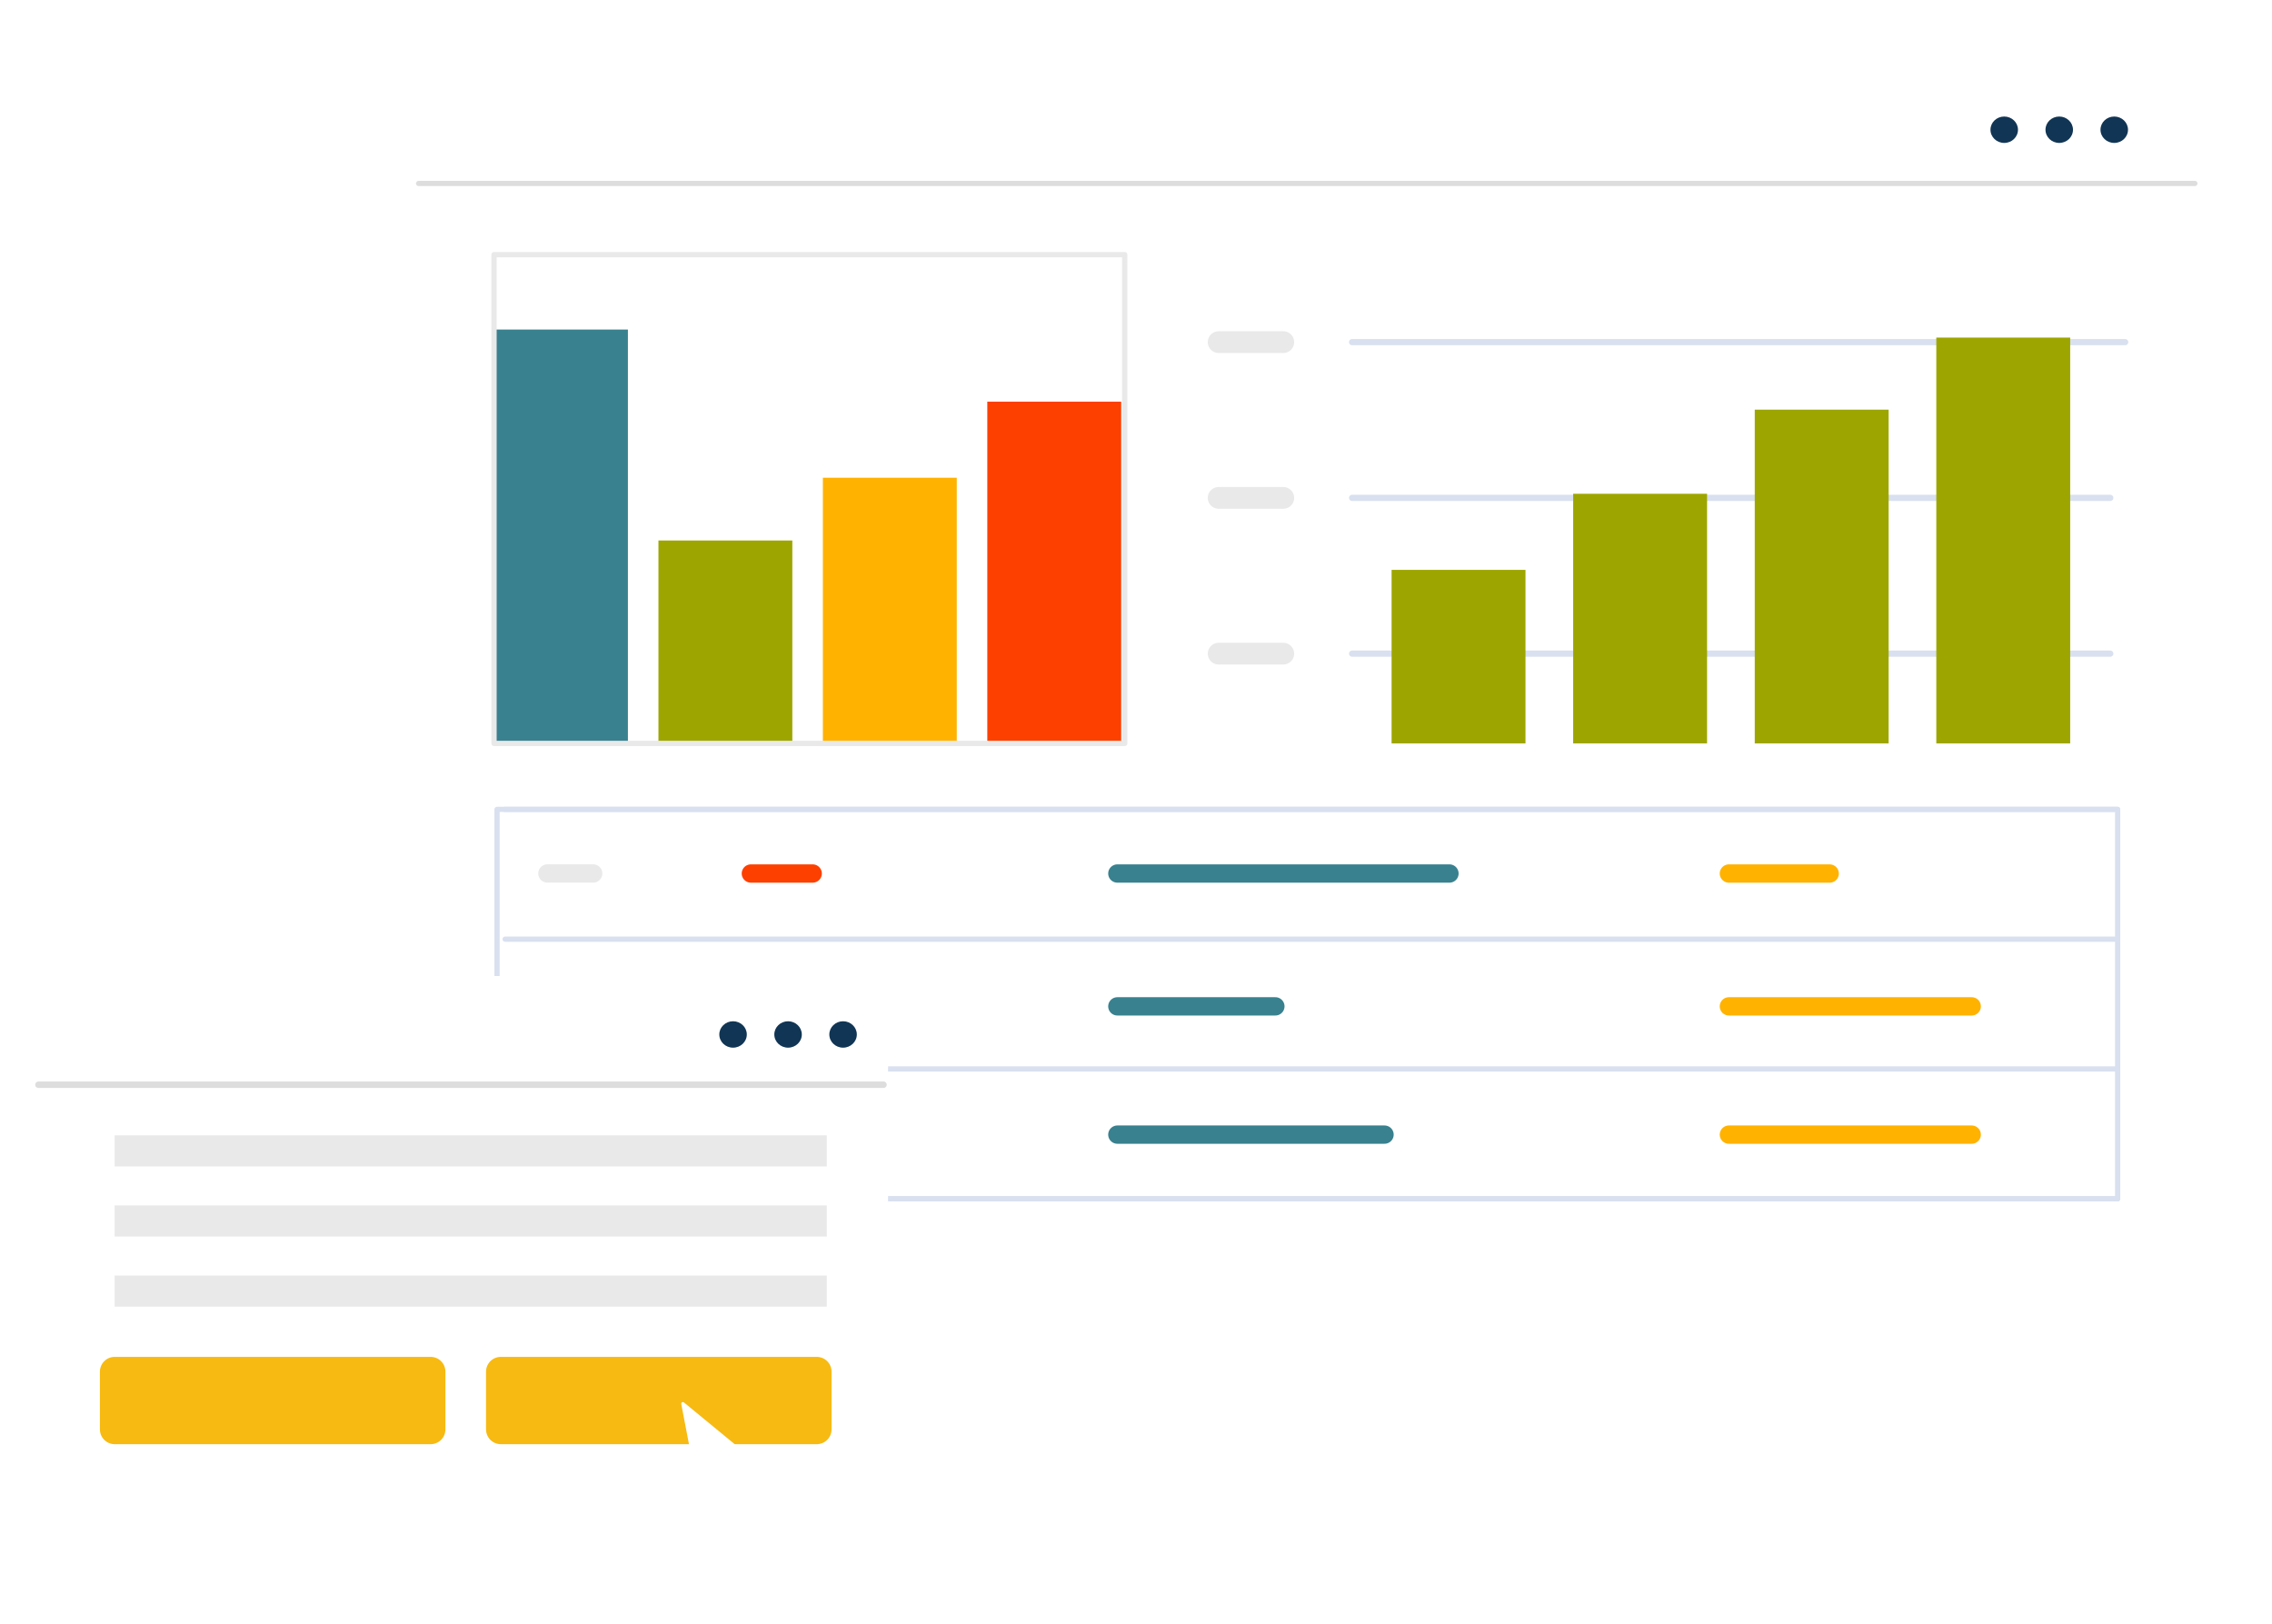 <svg width="869" height="621" viewBox="0 0 869 621" fill="none" xmlns="http://www.w3.org/2000/svg">
<g clip-path="url(#clip0_712_306)">
<g filter="url(#filter0_d_712_306)">
<path d="M821.012 28.47H179.402C168.222 28.47 159.172 37.16 159.172 47.88V461.6C159.172 472.32 168.232 481.01 179.402 481.01H821.012C832.192 481.01 841.252 472.32 841.252 461.6V47.88C841.252 37.16 832.192 28.47 821.012 28.47Z" fill="white"/>
</g>
<path d="M160.121 70.17H839.491" stroke="#DDDDDD" stroke-width="2" stroke-linecap="round" stroke-linejoin="round"/>
<path d="M809.962 309.58H190.102V458.51H809.962V309.58Z" stroke="#D9E0EF" stroke-width="2" stroke-linecap="round" stroke-linejoin="round"/>
<path d="M807.14 190.43H517.16" stroke="#D9E0EF" stroke-width="2.38" stroke-linecap="round" stroke-linejoin="round"/>
<path d="M807.14 250.01H517.16" stroke="#D9E0EF" stroke-width="2.38" stroke-linecap="round" stroke-linejoin="round"/>
<path d="M812.84 130.859H517.16" stroke="#D9E0EF" stroke-width="2.38" stroke-linecap="round" stroke-linejoin="round"/>
<path d="M809.963 359.22H193.203" stroke="#D9E0EF" stroke-width="2" stroke-linecap="round" stroke-linejoin="round"/>
<path d="M809.963 309.58H193.203" stroke="#D9E0EF" stroke-width="2" stroke-linecap="round" stroke-linejoin="round"/>
<path d="M809.963 458.51H193.203" stroke="#D9E0EF" stroke-width="2" stroke-linecap="round" stroke-linejoin="round"/>
<path d="M809.963 408.859H193.203" stroke="#D9E0EF" stroke-width="2" stroke-linecap="round" stroke-linejoin="round"/>
<path d="M490.833 250.01H466.113" stroke="#E9E9E9" stroke-width="8.32" stroke-linecap="round" stroke-linejoin="round"/>
<path d="M490.833 190.43H466.113" stroke="#E9E9E9" stroke-width="8.32" stroke-linecap="round" stroke-linejoin="round"/>
<path d="M490.833 130.859H466.113" stroke="#E9E9E9" stroke-width="8.32" stroke-linecap="round" stroke-linejoin="round"/>
<path d="M226.883 433.97H209.363" stroke="#E9E9E9" stroke-width="7" stroke-linecap="round" stroke-linejoin="round"/>
<path d="M226.883 384.91H209.363" stroke="#E9E9E9" stroke-width="7" stroke-linecap="round" stroke-linejoin="round"/>
<path d="M226.883 334.09H209.363" stroke="#E9E9E9" stroke-width="7" stroke-linecap="round" stroke-linejoin="round"/>
<path d="M145.182 490.35H127.652" stroke="#E9E9E9" stroke-width="7" stroke-linecap="round" stroke-linejoin="round"/>
<path d="M317.851 433.979H287.191" stroke="#FD4000" stroke-width="7" stroke-linecap="round" stroke-linejoin="round"/>
<path d="M329.241 384.92H287.191" stroke="#FD4000" stroke-width="7" stroke-linecap="round" stroke-linejoin="round"/>
<path d="M310.841 334.109H287.191" stroke="#FD4000" stroke-width="7" stroke-linecap="round" stroke-linejoin="round"/>
<path d="M529.563 433.979H427.363" stroke="#39818F" stroke-width="7" stroke-linecap="round" stroke-linejoin="round"/>
<path d="M487.813 384.92H427.363" stroke="#39818F" stroke-width="7" stroke-linecap="round" stroke-linejoin="round"/>
<path d="M554.393 334.109H427.363" stroke="#39818F" stroke-width="7" stroke-linecap="round" stroke-linejoin="round"/>
<path d="M754.143 433.979H661.273" stroke="#FFB200" stroke-width="7" stroke-linecap="round" stroke-linejoin="round"/>
<path d="M754.143 384.92H661.273" stroke="#FFB200" stroke-width="7" stroke-linecap="round" stroke-linejoin="round"/>
<path d="M699.823 334.109H661.273" stroke="#FFB200" stroke-width="7" stroke-linecap="round" stroke-linejoin="round"/>
<g filter="url(#filter1_d_712_306)">
<path d="M329.972 373.319H22.862C17.512 373.319 13.172 377.189 13.172 381.969V566.259C13.172 571.039 17.512 574.909 22.862 574.909H329.982C335.332 574.909 339.672 571.039 339.672 566.259V381.969C339.672 377.189 335.332 373.319 329.982 373.319H329.972Z" fill="white"/>
</g>
<path d="M322.463 400.72C325.373 400.72 327.723 398.46 327.723 395.67C327.723 392.88 325.363 390.62 322.463 390.62C319.563 390.62 317.203 392.88 317.203 395.67C317.203 398.46 319.553 400.72 322.463 400.72Z" fill="#113554"/>
<path d="M301.42 400.72C304.33 400.72 306.68 398.46 306.68 395.67C306.68 392.88 304.32 390.62 301.42 390.62C298.52 390.62 296.16 392.88 296.16 395.67C296.16 398.46 298.51 400.72 301.42 400.72Z" fill="#113554"/>
<path d="M280.381 400.72C283.291 400.72 285.641 398.46 285.641 395.67C285.641 392.88 283.281 390.62 280.381 390.62C277.481 390.62 275.121 392.88 275.121 395.67C275.121 398.46 277.471 400.72 280.381 400.72Z" fill="#113554"/>
<path d="M14.703 414.899H337.933" stroke="#DDDDDD" stroke-width="2.47" stroke-linecap="round" stroke-linejoin="round"/>
<path d="M240.163 126.05H188.953V284.35H240.163V126.05Z" fill="#39818F"/>
<path d="M303.054 206.73H251.844V284.35H303.054V206.73Z" fill="#9DA600"/>
<path d="M365.944 182.73H314.734V284.35H365.944V182.73Z" fill="#FFB200"/>
<path d="M428.835 153.63H377.625V284.35H428.835V153.63Z" fill="#FD4000"/>
<path d="M430.193 97.41H188.953V284.35H430.193V97.41Z" stroke="#E9E9E9" stroke-width="2.02" stroke-linecap="round" stroke-linejoin="round"/>
<path d="M583.472 217.97H532.262V284.35H583.472V217.97Z" fill="#9DA600"/>
<path d="M791.812 129.12H740.602V284.35H791.812V129.12Z" fill="#9DA600"/>
<path d="M722.37 156.689H671.16V284.349H722.37V156.689Z" fill="#9DA600"/>
<path d="M652.921 188.859H601.711V284.349H652.921V188.859Z" fill="#9DA600"/>
<path d="M808.662 54.669C811.572 54.669 813.922 52.409 813.922 49.619C813.922 46.829 811.562 44.569 808.662 44.569C805.762 44.569 803.402 46.829 803.402 49.619C803.402 52.409 805.752 54.669 808.662 54.669Z" fill="#113554"/>
<path d="M787.623 54.669C790.533 54.669 792.883 52.409 792.883 49.619C792.883 46.829 790.523 44.569 787.623 44.569C784.723 44.569 782.363 46.829 782.363 49.619C782.363 52.409 784.713 54.669 787.623 54.669Z" fill="#113554"/>
<path d="M766.58 54.669C769.49 54.669 771.84 52.409 771.84 49.619C771.84 46.829 769.48 44.569 766.58 44.569C763.68 44.569 761.32 46.829 761.32 49.619C761.32 52.409 763.67 54.669 766.58 54.669Z" fill="#113554"/>
<path d="M164.713 524.64H43.863V546.73H164.713V524.64Z" fill="#F6BA12" stroke="#F6BA12" stroke-width="11.3" stroke-linecap="round" stroke-linejoin="round"/>
<path d="M316.233 461.06H43.863V472.96H316.233V461.06Z" fill="#E9E9E9"/>
<path d="M316.233 487.87H43.863V499.77H316.233V487.87Z" fill="#E9E9E9"/>
<path d="M316.233 434.25H43.863V446.15H316.233V434.25Z" fill="#E9E9E9"/>
<path d="M312.401 524.64H191.551V546.73H312.401V524.64Z" fill="#F6BA12" stroke="#F6BA12" stroke-width="11.3" stroke-linecap="round" stroke-linejoin="round"/>
<g filter="url(#filter2_d_712_306)">
<path d="M301.251 569.05L261.591 536.41C261.131 536.04 260.461 536.44 260.571 537.02L270.251 587.47L280.421 581.43L287.311 593.04L297.981 586.69L291.091 575.08L301.261 569.04L301.251 569.05Z" fill="white"/>
</g>
</g>
<defs>
<filter id="filter0_d_712_306" x="141.172" y="10.47" width="718.078" height="488.54" filterUnits="userSpaceOnUse" color-interpolation-filters="sRGB">
<feFlood flood-opacity="0" result="BackgroundImageFix"/>
<feColorMatrix in="SourceAlpha" type="matrix" values="0 0 0 0 0 0 0 0 0 0 0 0 0 0 0 0 0 0 127 0" result="hardAlpha"/>
<feOffset/>
<feGaussianBlur stdDeviation="9"/>
<feColorMatrix type="matrix" values="0 0 0 0 0 0 0 0 0 0 0 0 0 0 0 0 0 0 0.13 0"/>
<feBlend mode="normal" in2="BackgroundImageFix" result="effect1_dropShadow_712_306"/>
<feBlend mode="normal" in="SourceGraphic" in2="effect1_dropShadow_712_306" result="shape"/>
</filter>
<filter id="filter1_d_712_306" x="-4.828" y="355.319" width="362.5" height="237.59" filterUnits="userSpaceOnUse" color-interpolation-filters="sRGB">
<feFlood flood-opacity="0" result="BackgroundImageFix"/>
<feColorMatrix in="SourceAlpha" type="matrix" values="0 0 0 0 0 0 0 0 0 0 0 0 0 0 0 0 0 0 127 0" result="hardAlpha"/>
<feOffset/>
<feGaussianBlur stdDeviation="9"/>
<feColorMatrix type="matrix" values="0 0 0 0 0 0 0 0 0 0 0 0 0 0 0 0 0 0 0.13 0"/>
<feBlend mode="normal" in2="BackgroundImageFix" result="effect1_dropShadow_712_306"/>
<feBlend mode="normal" in="SourceGraphic" in2="effect1_dropShadow_712_306" result="shape"/>
</filter>
<filter id="filter2_d_712_306" x="242.559" y="518.267" width="76.703" height="92.772" filterUnits="userSpaceOnUse" color-interpolation-filters="sRGB">
<feFlood flood-opacity="0" result="BackgroundImageFix"/>
<feColorMatrix in="SourceAlpha" type="matrix" values="0 0 0 0 0 0 0 0 0 0 0 0 0 0 0 0 0 0 127 0" result="hardAlpha"/>
<feOffset/>
<feGaussianBlur stdDeviation="9"/>
<feColorMatrix type="matrix" values="0 0 0 0 0 0 0 0 0 0 0 0 0 0 0 0 0 0 0.59 0"/>
<feBlend mode="normal" in2="BackgroundImageFix" result="effect1_dropShadow_712_306"/>
<feBlend mode="normal" in="SourceGraphic" in2="effect1_dropShadow_712_306" result="shape"/>
</filter>
<clipPath id="clip0_712_306">
<rect width="868.47" height="620" fill="white" transform="translate(0 0.5)"/>
</clipPath>
</defs>
</svg>

